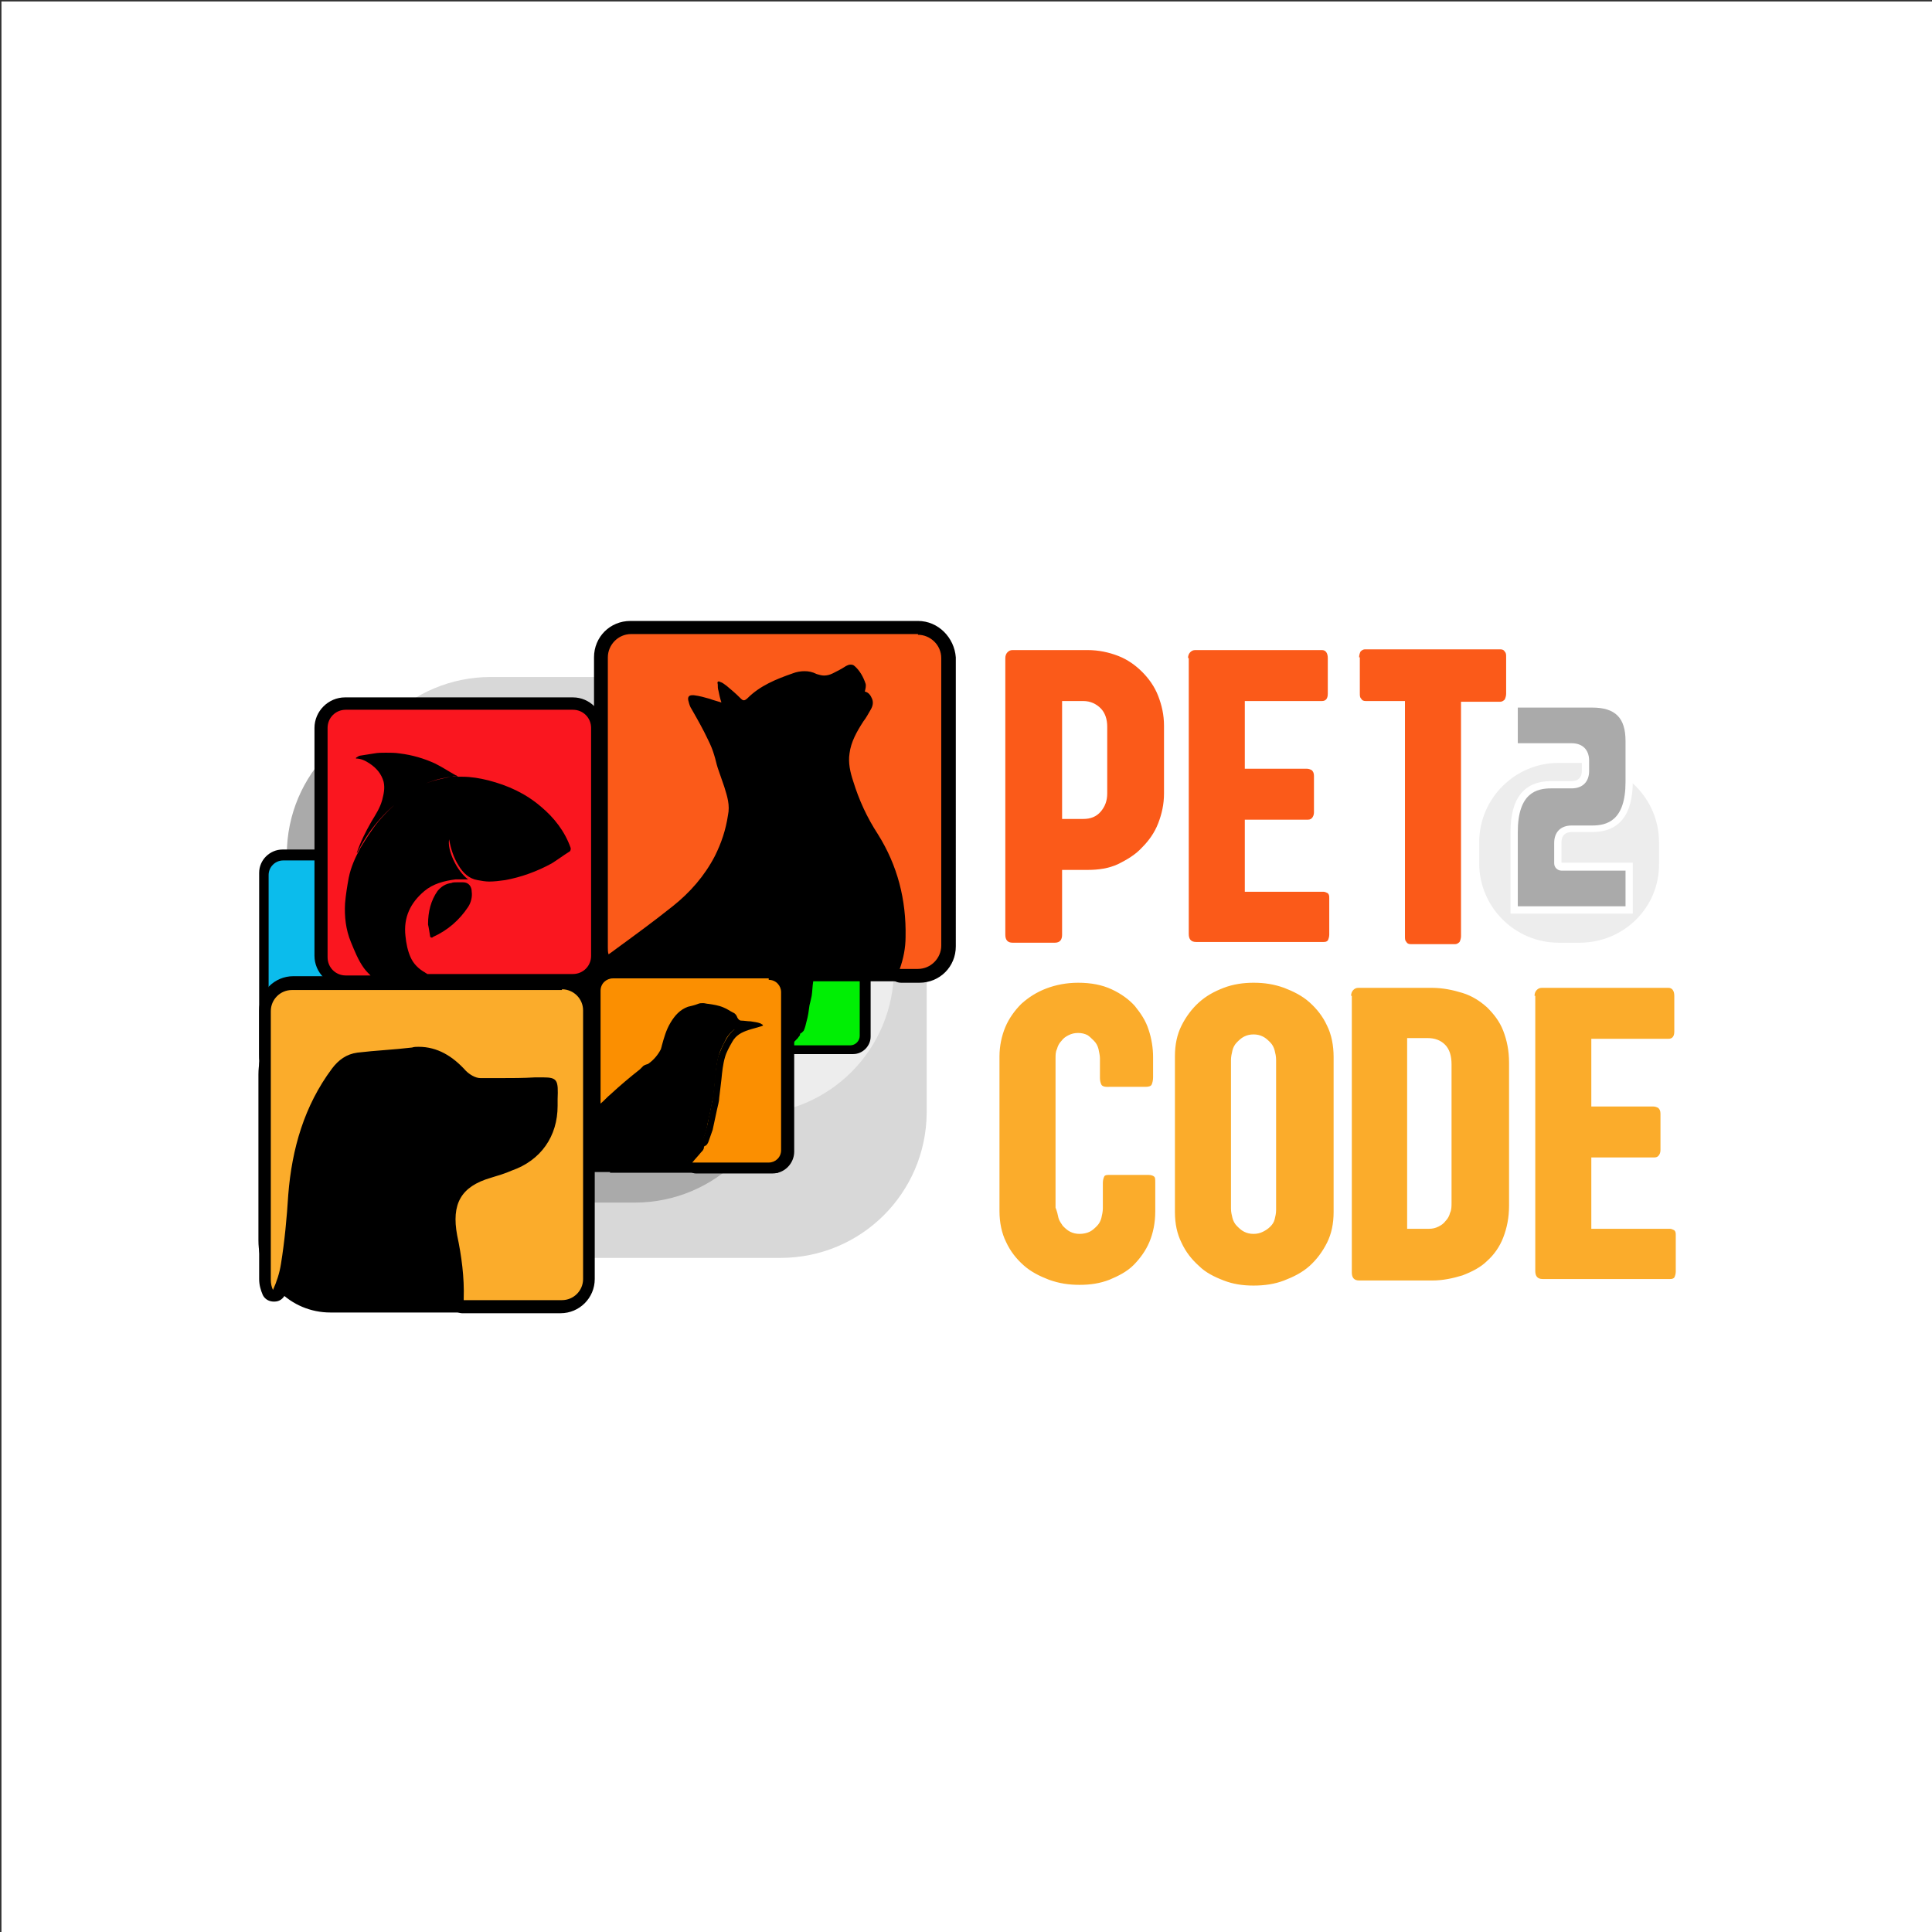 <svg xmlns="http://www.w3.org/2000/svg" xml:space="preserve" id="Camada_1" x="0" y="0" version="1.1" viewBox="0 0 265.4 265.4">
  <rect x="0" y="0" width="265.4" height="265.4" fill="#333333" stroke="none"/>
  <style>
    .st0{fill:#fff}.st2{fill:#aaa}.st3{fill:#ededed}.st6{fill:#fb5a19}.st9{fill:#fbac2b}
  </style>
  <path d="M.2.2h265.4v265.4H.2z" class="st0"/>
  <path fill="#d8d8d8" d="M107.2 172.8H67.4c-11.1 0-20-9-20-20V113c0-11.1 9-20 20-20h39.9c11.1 0 20 9 20 20v39.9c-.1 11-9 19.9-20.1 19.9z"/>
  <path d="M87.2 165.2H59.4c-11.1 0-20-9-20-20v-27.8c0-11.1 9-20 20-20h27.8c11.1 0 20 9 20 20v27.8c.1 11-8.9 20-20 20z" class="st2"/>
  <path d="M102.8 153.1h-1.4c-11.1 0-20-9-20-20v-1.4c0-11.1 9-20 20-20h1.4c11.1 0 20 9 20 20v1.4c0 11.1-8.9 20-20 20z" class="st3"/>
  <path d="M99.4 125.6h17.8v19.1H99.4z"/>
  <path fill="#00ef04" d="M108.7 144.2c-.2 0-.4-.1-.5-.3-.1-.2-.1-.4.1-.5.2-.3.5-.6.7-.8l.2-.2c.1-.1.2-.2.2-.3.1-.3.3-.4.4-.5 0 0 .1 0 .1-.1s.1-.2.1-.3c.1-.3.2-.7.3-1 .1-.5.2-1 .3-1.4 0-.2.1-.5.1-.7 0-.2.1-.3.1-.5.1-.3.1-.5.2-.8.1-.4.1-.9.1-1.3 0-.2 0-.4.1-.6v-.2c.1-.7.2-1.5.4-2.3.2-.6.4-1.1.8-1.7.4-.7 1-1.1 1.8-1.4h-.5c-.4 0-.7-.3-.8-.6 0-.1-.1-.2-.2-.3-.3-.2-.6-.4-.9-.5-.5-.2-1-.3-1.5-.3h-.5c-.2 0-.3 0-.4.1-.2.1-.4.1-.5.2-.2.1-.4.1-.6.2-.6.3-1.2.7-1.6 1.5-.4.6-.7 1.4-.8 2.3 0 .1-.1.3-.1.4-.3.7-.8 1.3-1.5 1.7-.1.1-.3.1-.4.2h-.1l-.1.1-.3.3c-1 .8-2 1.6-3.1 2.6l-.1.1c-.3.3-.6.6-1 .9-.1.1-.2.1-.3.1h-.2c-.2-.1-.3-.3-.3-.5v-12c0-1 .8-1.8 1.8-1.8h16.7c1 0 1.8.8 1.8 1.8v16.7c0 1-.8 1.8-1.8 1.8h-8.2z"/>
  <path d="M116.8 124.3c.7 0 1.3.6 1.3 1.3v16.7c0 .7-.6 1.3-1.3 1.3h-8.1c.3-.4.6-.7.9-1 .1-.2.3-.3.3-.5 0-.1.1-.2.2-.2l.3-.3c.2-.4.3-.9.4-1.3.2-.7.3-1.4.4-2.2.1-.4.2-.8.3-1.3.1-.6.1-1.3.2-1.9.1-.8.2-1.6.4-2.4.2-.6.4-1.1.7-1.6.4-.7 1-1 1.7-1.3.4-.1.9-.2 1.3-.4.1 0 .1 0 .2-.1v-.1c-.1 0-.2-.1-.2-.1-.3-.1-.7-.2-1.1-.2-.3 0-.7-.1-1-.1-.2 0-.3-.1-.4-.3-.1-.2-.2-.4-.5-.6-.3-.2-.7-.4-1-.5-.5-.2-1.1-.3-1.6-.4h-.6c-.2 0-.4 0-.6.1-.4.1-.8.2-1.1.3-.8.3-1.4.9-1.9 1.7-.5.8-.7 1.6-.9 2.5 0 .1 0 .2-.1.3-.3.6-.7 1.1-1.3 1.6-.1.1-.3.1-.4.1-.1 0-.1 0-.2.1l-.4.4c-1.1.8-2.1 1.7-3.1 2.6-.4.3-.7.7-1.1 1v-12c0-.7.6-1.3 1.3-1.3h17m0-.9h-16.7c-1.3 0-2.4 1.1-2.4 2.4v12c0 .4.2.8.6.9.1.1.3.1.4.1.2 0 .5-.1.7-.2.3-.3.7-.6 1-.9l.2-.1c1.1-1 2.1-1.8 3.1-2.6.1-.1.3-.2.4-.3.1 0 .3-.1.5-.3.7-.5 1.2-1.2 1.6-1.9.1-.2.1-.4.2-.5.2-.9.4-1.6.8-2.2.4-.6.8-1 1.4-1.3.1-.1.3-.1.5-.2s.4-.1.6-.2H110.3c.5.1.9.1 1.4.3.3.1.6.3.9.5.1.3.3.5.5.7-.4.3-.6.6-.9 1-.4.6-.7 1.2-.8 1.8-.3.8-.3 1.6-.4 2.4v.2c0 .2 0 .4-.1.6 0 .4-.1.8-.1 1.3 0 .2-.1.5-.1.8 0 .2-.1.3-.1.5s-.1.5-.1.7c-.1.5-.2 1-.3 1.4l-.3.9c0 .1 0 .1-.1.2-.3.2-.5.5-.5.7l-.1.1-.2.2c-.2.3-.5.6-.7.8-.3.3-.3.7-.1 1.1s.5.6.9.6h8.1c1.3 0 2.4-1.1 2.4-2.4v-16.7c-.5-1.3-1.5-2.4-2.8-2.4z"/>
  <path d="M87.1 88.3h40.3v44H87.1zM38.3 118.6h25.5v27.9H38.3z"/>
  <path fill="#0bbcec" d="M62.2 147.5c-.2 0-.4-.1-.5-.2-.1-.2-.1-.3-.1-.5.3-.9.5-1.8.5-2.6.1-3.1-.7-6-2.3-8.6-1-1.5-1.7-3.1-2.2-4.8-.2-.8-.5-1.7-.3-2.7.2-1.2.7-2.2 1.3-3l.1-.2c.2-.3.4-.5.5-.8.1-.2.1-.4.1-.5-.1-.2-.2-.3-.2-.3-.2 0-.3-.1-.4-.2-.1-.1-.1-.3-.1-.4 0-.1 0-.2.1-.3v-.2c-.2-.6-.5-1-.8-1.2h-.1c-.4.2-.8.5-1.2.7-.3.1-.7.2-1 .2-.3 0-.6-.1-.9-.2-.3-.1-.5-.2-.8-.2-.3 0-.5.1-.8.2-1.3.5-2.7 1-3.7 2-.2.2-.4.4-.7.4-.4 0-.6-.2-.8-.4-.3-.3-.6-.6-.9-.8 0 .1.1.2.1.3 0 .1.1.2.1.3.1.2 0 .4-.2.6-.1.1-.3.2-.4.2h-.2c-.1 0-.2-.1-.3-.1-.2-.1-.4-.1-.6-.2l-.2-.1c-.3-.1-.5-.1-.8-.2 0 .1.1.2.1.3.2.4.4.8.7 1.2.3.5.6 1 .8 1.5.2.4.4.8.6 1.3.1.2.1.5.2.7 0 .2.1.3.1.5.1.3.2.5.3.8l.3.9c.3.9.5 1.8.4 2.7-.2 1.3-.6 2.6-1.2 3.7-.9 1.7-2.1 3.2-3.8 4.5-1.5 1.2-3.1 2.4-4.9 3.7-.2.2-.5.4-.7.5-.1.1-.2.1-.3.1h-.2c-.2-.1-.3-.2-.4-.4-.1-.2-.1-.5-.1-.7v-25c0-1.4 1.2-2.6 2.6-2.6h25c1.4 0 2.6 1.2 2.6 2.6v25c0 1.4-1.2 2.6-2.6 2.6h-1.8z"/>
  <path d="M63.8 117.9c1.1 0 2 .9 2 2v25c0 1.1-.9 2-2 2h-1.6c.3-.9.5-1.8.5-2.8.1-3.2-.7-6.2-2.4-8.9-.9-1.5-1.6-3-2.1-4.6-.2-.8-.4-1.6-.3-2.4.1-1 .6-1.9 1.2-2.8.2-.3.5-.7.7-1 .2-.3.3-.6.1-1-.1-.3-.3-.6-.7-.6 0-.3.1-.5.1-.7-.2-.6-.5-1.1-1-1.5-.1-.1-.2-.2-.4-.2-.1 0-.2.1-.4.1-.4.2-.7.4-1.1.6-.3.1-.5.2-.8.2-.2 0-.4 0-.6-.1-.4-.2-.7-.2-1.1-.2-.3 0-.7.1-1 .2-1.4.5-2.8 1.1-3.9 2.2-.1.1-.2.2-.3.2-.1 0-.2-.1-.4-.2-.4-.4-.8-.7-1.2-1-.2-.1-.3-.2-.5-.3h-.1c-.1 0-.2.1-.2.2v.6c.1.3.2.6.3 1-.4-.1-.7-.2-1-.3-.5-.1-.9-.3-1.4-.3h-.1c-.3 0-.4.2-.3.6.1.2.1.4.2.6l1.5 2.7c.2.4.4.8.5 1.2.1.4.2.8.3 1.1.2.6.4 1.1.6 1.7.3.8.5 1.6.3 2.5-.2 1.2-.6 2.4-1.1 3.6-.9 1.7-2.1 3.2-3.6 4.4-1.6 1.3-3.2 2.5-4.8 3.6-.2.2-.5.4-.7.5-.1-.2-.1-.4-.1-.6v-25c0-1.1.9-2 2-2h24.9m0-1.5h-25c-1.7 0-3.2 1.4-3.2 3.2v25c0 .3 0 .6.1.9.1.4.4.7.7.8.1 0 .2.1.4.1s.5-.1.7-.2c.2-.2.5-.4.7-.5 1.8-1.3 3.3-2.4 4.9-3.7 1.7-1.4 3.1-3 4-4.7.6-1.2 1-2.5 1.3-3.9.2-1.1-.1-2.1-.4-3l-.3-.9c-.1-.3-.2-.5-.3-.7 0-.1-.1-.3-.1-.4-.1-.2-.1-.5-.2-.7-.2-.5-.4-1-.6-1.4-.3-.5-.6-1-.8-1.5-.1-.1-.1-.2-.2-.3.1 0 .3.1.4.1.1 0 .2.1.3.1.1 0 .2.1.3.1.3 0 .6-.1.8-.3.1-.1.2-.2.2-.3.2.2.6.4 1.1.4.6 0 1-.4 1.1-.5 1-.9 2.3-1.5 3.5-1.9.2-.1.4-.1.6-.1.2 0 .4 0 .6.1.4.2.7.2 1.1.2.4 0 .8-.1 1.2-.3.3-.1.7-.3 1-.5.1.1.2.3.3.6 0 .1 0 .2-.1.4 0 .3 0 .6.2.9.1.1.3.3.4.3-.1.2-.3.5-.5.7l-.1.2c-.5.8-1.2 1.9-1.4 3.3-.2 1.1.1 2.1.4 2.9.5 1.7 1.3 3.3 2.3 4.9 1.5 2.4 2.3 5.2 2.2 8.3 0 .8-.2 1.6-.5 2.5-.1.4-.1.7.2 1 .2.3.6.5.9.5h1.6c1.7 0 3.2-1.4 3.2-3.2v-25c.2-2.1-1.2-3.5-3-3.5z"/>
  <path d="M94.6 161H57.4c-5.9 0-10.7-4.8-10.7-10.7v-40c0-5.9 4.8-10.7 10.7-10.7h37.2c5.9 0 10.7 4.8 10.7 10.7v40c0 5.9-4.8 10.7-10.7 10.7z"/>
  <path d="M105.3 126.9h21.5v7.9h-21.5z"/>
  <path d="M123.6 133.9c-.3 0-.6-.1-.7-.4-.2-.2-.2-.5-.1-.8.5-1.5.7-2.8.8-4.2.1-5-1.1-9.5-3.7-13.5-1.5-2.4-2.7-4.9-3.5-7.6-.4-1.2-.8-2.6-.5-4.2.3-1.9 1.2-3.5 2-4.8l.2-.3c.3-.4.6-.9.8-1.3.2-.4.2-.6.1-.7-.2-.4-.2-.4-.3-.4-.2 0-.5-.1-.6-.3-.2-.2-.2-.4-.2-.7 0-.2.1-.3.1-.5 0-.1 0-.2.1-.3-.3-1-.7-1.6-1.2-2 0 0-.1 0-.1.1-.6.3-1.2.7-1.9 1-.5.2-1.1.3-1.6.3s-.9-.1-1.4-.3c-.4-.2-.9-.3-1.3-.3s-.9.1-1.3.3c-2.1.7-4.2 1.6-5.9 3.2-.3.3-.7.6-1.2.6-.6 0-1-.4-1.2-.6-.5-.5-1-.9-1.4-1.3 0 .2.1.3.1.5s.1.3.1.5c.1.3 0 .7-.3.9-.2.2-.4.3-.6.3h-.3c-.2-.1-.3-.1-.5-.2-.3-.1-.7-.2-1-.3l-.4-.1c-.4-.1-.8-.2-1.3-.3.1.2.1.3.2.5.3.6.7 1.3 1 1.9.4.8.9 1.6 1.3 2.4.3.6.6 1.3.9 2.1.1.4.2.7.3 1.1.1.3.1.5.2.8.1.4.3.8.4 1.2.2.5.3.9.5 1.4.4 1.4.8 2.8.6 4.3-.3 2.1-1 4.1-1.9 5.9-1.4 2.7-3.4 5.1-6 7.2-2.4 1.9-4.9 3.8-7.7 5.8-.4.3-.8.6-1.1.8-.2.1-.4.2-.5.2h-.3c-.3-.1-.5-.3-.6-.6-.1-.4-.2-.8-.2-1.1V90.3c0-2.2 1.8-4.1 4.1-4.1h39.5c2.2 0 4.1 1.8 4.1 4.1v39.5c0 2.2-1.8 4.1-4.1 4.1h-2.5z" class="st6"/>
  <path d="M126.1 87.2c1.7 0 3.2 1.4 3.2 3.2v39.5c0 1.7-1.4 3.2-3.2 3.2h-2.5c.5-1.4.8-2.9.8-4.4.1-5.1-1.1-9.8-3.8-14.1-1.5-2.3-2.6-4.7-3.4-7.3-.4-1.2-.7-2.5-.5-3.8.2-1.6 1-3 1.9-4.4.4-.5.7-1.1 1-1.6.3-.5.4-1 .2-1.5s-.5-.9-1-1c.1-.4.2-.8.1-1.1-.3-.9-.8-1.8-1.5-2.4-.2-.2-.4-.2-.6-.2-.2 0-.4.1-.6.2-.6.4-1.2.7-1.8 1-.4.2-.8.3-1.2.3-.3 0-.7-.1-1-.2-.6-.3-1.1-.4-1.7-.4-.5 0-1.1.1-1.6.3-2.3.8-4.5 1.7-6.2 3.4-.2.2-.4.3-.5.3-.2 0-.3-.1-.6-.4-.6-.6-1.2-1.1-1.8-1.6-.3-.2-.5-.4-.8-.5-.1 0-.2-.1-.2-.1-.2 0-.3.1-.2.4 0 .3 0 .6.1.9.1.5.2 1 .4 1.6-.6-.2-1.1-.3-1.6-.5-.7-.2-1.4-.4-2.2-.5h-.2c-.5 0-.7.3-.5.9.1.4.2.7.4 1 .8 1.4 1.6 2.8 2.3 4.3.3.6.6 1.3.8 2 .2.6.3 1.2.5 1.8.3.9.6 1.7.9 2.6.4 1.3.8 2.5.5 3.9-.3 2-.9 3.8-1.8 5.6-1.4 2.7-3.4 5-5.8 6.9-2.5 2-5.1 3.9-7.7 5.8-.4.3-.8.6-1.1.8-.1-.3-.1-.6-.1-.9V90.3c0-1.7 1.4-3.2 3.2-3.2h39.4m0-1.8H86.6c-2.8 0-5 2.2-5 5v39.5c0 .5.1.9.2 1.4.2.6.6 1 1.2 1.2.2.1.4.1.6.1.4 0 .8-.1 1.1-.4.4-.3.7-.6 1.1-.8 2.8-2 5.3-3.9 7.7-5.8 2.7-2.2 4.8-4.7 6.3-7.5 1-1.9 1.6-4 2-6.2.3-1.7-.2-3.3-.6-4.7-.2-.5-.3-1-.5-1.5-.1-.4-.3-.8-.4-1.2-.1-.2-.1-.4-.2-.7l-.3-1.2c-.3-.9-.6-1.6-.9-2.2-.4-.8-.9-1.6-1.3-2.4-.1-.2-.2-.3-.3-.5.2.1.4.1.6.2.2.1.3.1.5.2s.4.1.5.1c.5 0 .9-.2 1.3-.5.1-.1.3-.3.3-.4.3.3.9.7 1.7.7.9 0 1.5-.6 1.8-.8 1.6-1.5 3.6-2.3 5.6-3 .4-.1.7-.2 1-.2.3 0 .6.1.9.2.6.3 1.1.4 1.7.4.6 0 1.3-.1 1.9-.4.6-.2 1.1-.5 1.5-.8.2.2.3.5.5.9 0 .2-.1.3-.1.6-.1.5.1 1 .4 1.4.2.2.4.4.7.5-.2.4-.5.8-.7 1.2l-.2.3c-.9 1.3-1.9 3-2.2 5.2-.2 1.7.2 3.3.6 4.6.8 2.7 2 5.3 3.6 7.8 2.4 3.9 3.6 8.3 3.5 13 0 1.3-.3 2.5-.7 3.9-.2.6-.1 1.2.3 1.7.3.5.9.8 1.5.8h2.5c2.8 0 5-2.2 5-5V90.3c-.2-2.7-2.4-5-5.2-5z"/>
  <g>
    <path d="M83.8 136.3h23.1v24.8H83.8z"/>
    <path fill="#fb8f01" d="M95.1 160.3c-.3 0-.5-.1-.6-.4-.1-.2-.1-.5.1-.7.3-.4.6-.7.9-1.1l.3-.3c.1-.2.2-.3.2-.4.1-.3.3-.6.5-.7.1 0 .1-.1.1-.1 0-.1.1-.3.1-.4.2-.4.3-.9.4-1.3.1-.6.3-1.3.4-1.9.1-.3.1-.6.2-.9 0-.2.1-.4.1-.6.1-.4.2-.7.2-1 .1-.5.1-1.1.2-1.7 0-.3.1-.5.1-.8v-.3c.1-1 .2-2 .5-2.9.2-.7.6-1.4 1-2.2.5-.8 1.3-1.5 2.3-1.8-.2 0-.4 0-.6-.1-.5-.1-.9-.4-1-.8-.1-.2-.2-.3-.3-.4-.4-.2-.8-.5-1.2-.6-.6-.2-1.3-.3-1.9-.4-.2 0-.4-.1-.6-.1-.2 0-.4 0-.5.1-.2.1-.5.1-.7.2-.3.1-.5.1-.7.2-.8.3-1.5 1-2.1 1.9-.5.8-.8 1.8-1.1 3 0 .2-.1.3-.2.5-.4.9-1.1 1.7-1.9 2.3-.2.1-.4.2-.5.2h-.1l-.1.1-.4.4c-1.3 1-2.5 2.1-4 3.4l-.2.2c-.4.4-.8.7-1.3 1.1-.1.1-.3.2-.4.2-.1 0-.2 0-.3-.1-.2-.1-.4-.3-.4-.6V136c0-1.3 1.1-2.4 2.4-2.4h21.6c1.3 0 2.4 1.1 2.4 2.4v22c0 1.3-1.1 2.4-2.4 2.4H95.1z"/>
    <path d="M105.6 134.6c1 0 1.7.8 1.7 1.7V158c0 1-.8 1.7-1.7 1.7H95.1c.4-.5.8-.9 1.2-1.4.2-.2.4-.4.4-.7 0-.1.1-.2.2-.2.2-.1.3-.3.4-.5.2-.6.4-1.1.6-1.7.2-.9.4-1.9.6-2.8.1-.5.3-1.1.3-1.6.1-.8.2-1.6.3-2.5.1-1 .2-2.1.5-3.1.2-.7.6-1.4 1-2.1.5-.9 1.3-1.3 2.2-1.6.6-.2 1.1-.3 1.7-.5.1 0 .2-.1.3-.1v-.1c-.1-.1-.2-.1-.3-.2-.5-.2-.9-.2-1.4-.3-.4 0-.9-.1-1.3-.1-.2 0-.4-.2-.5-.4-.1-.3-.3-.6-.6-.7-.4-.2-.8-.5-1.3-.7-.7-.3-1.4-.4-2.1-.5-.2 0-.5-.1-.7-.1-.2 0-.5 0-.7.1-.5.2-1 .3-1.4.4-1.1.4-1.8 1.2-2.4 2.2-.6 1-.9 2.1-1.2 3.2 0 .1-.1.3-.1.4-.4.8-1 1.5-1.7 2-.1.1-.3.1-.5.2-.1 0-.1.1-.2.1l-.5.5c-1.4 1.1-2.7 2.2-4 3.4-.5.4-.9.9-1.4 1.3v-15.5c0-1 .8-1.7 1.7-1.7h21.4m0-1.1H84c-1.7 0-3 1.4-3 3v15.5c0 .5.3 1 .8 1.2.2.1.4.1.6.1.3 0 .6-.1.9-.3.4-.4.8-.7 1.3-1.1l.2-.2c1.4-1.3 2.7-2.4 4-3.3.2-.1.3-.3.5-.4.2-.1.4-.1.7-.3.9-.7 1.6-1.5 2.1-2.5.1-.2.2-.5.2-.7.2-1.2.5-2 1-2.8.5-.8 1.1-1.4 1.8-1.6.2-.1.4-.1.7-.2.2-.1.5-.1.7-.2H97.4c.6.1 1.2.2 1.8.4.4.1.7.4 1.1.6.1.4.3.7.6.9-.5.4-.8.8-1.1 1.3-.5.8-.8 1.6-1.1 2.3-.3 1-.4 2.1-.5 3.1v.3c0 .3-.1.5-.1.8-.1.6-.1 1.1-.2 1.6 0 .3-.1.6-.2 1 0 .2-.1.4-.1.6-.1.3-.1.6-.2.9-.1.6-.2 1.2-.4 1.8-.1.4-.2.8-.4 1.2 0 .1-.1.2-.1.2-.3.2-.6.6-.7 1l-.1.1-.2.3c-.3.4-.6.7-.9 1.1-.3.4-.4.9-.2 1.4s.7.8 1.2.8h10.5c1.7 0 3-1.4 3-3v-21.6c-.4-2-1.8-3.3-3.5-3.3z"/>
  </g>
  <path d="M45.8 96.3h31v36.3h-31z"/>
  <g>
    <path fill="#fa161f" d="M58.7 134.6c-.1 0-.3 0-.4-.1-.1-.1-.2-.1-.4-.2-1.1-.6-1.9-1.4-2.4-2.5-.4-.9-.7-1.9-.8-3.1-.3-2.8.7-5.1 2.9-7 1.2-1 2.7-1.6 4.7-1.8-1.1-1.5-1.8-3.5-1.5-4.9.1-.4.4-.6.8-.6s.7.3.8.7c.2 1.2.6 2.3 1.2 3.2.6.9 1.3 1.5 2.1 1.7.4.1.9.2 1.4.2.6 0 1.2-.1 2-.2 2.2-.4 4.3-1.2 6.1-2.2.5-.3 1.1-.7 1.6-1.1.1-.1.3-.2.4-.3-.8-1.9-2-3.6-3.8-5.1-1.8-1.6-4.1-2.7-6.9-3.5-1.2-.3-2.3-.5-3.4-.5H63c-.1.1-.2.1-.4.1-1.2 0-2.2.3-3.3.6-.8.2-1.6.6-2.3 1-.1.1-.2.1-.3.2-1.5.9-2.9 2.1-4.3 3.8-1.1 1.2-1.9 2.6-2.5 3.7-.8 1.4-1.3 2.6-1.5 3.8-.2 1.1-.4 2.3-.4 3.3-.1 1.9.1 3.5.7 5 .5 1.3 1 2.4 1.7 3.4.2.3.5.6.8.9.2.2.3.6.2.9-.1.3-.4.5-.8.5h-3.4c-1.8 0-3.3-1.5-3.3-3.3V100c0-1.8 1.5-3.3 3.3-3.3h31.3c1.8 0 3.3 1.5 3.3 3.3v31.3c0 1.8-1.5 3.3-3.3 3.3H58.7zm1.1-6.9c1.5-.8 2.8-2 3.8-3.5.3-.5.4-1 .4-1.6 0-.5-.3-.5-.4-.6h-1.4c-.4.1-.9.2-1.3.7-.7 1.1-1.1 2.3-1.2 4.1l.1.9zm-8.5-23.6c1.1.8 1.8 1.7 2.1 2.9.3 1.1 0 2.1-.2 3v.1c.5-.5 1.1-.9 1.7-1.4.5-.4 1.1-.7 1.6-1.1 1.2-.7 2.6-1.2 4-1.6-.4-.2-.7-.4-1.1-.6-1.4-.7-2.9-1.1-4.6-1.4-.6-.1-1.2-.1-1.7-.1s-1 0-1.5.1c-.2.1-.2.1-.3.1z"/>
    <path d="M78.7 97.5c1.4 0 2.5 1.1 2.5 2.5v31.3c0 1.4-1.1 2.5-2.5 2.5h-20c-.1-.1-.2-.1-.3-.2-.9-.5-1.6-1.2-2-2.1-.4-.9-.6-1.9-.7-2.9-.3-2.6.7-4.6 2.6-6.2 1.2-1 2.7-1.4 4.3-1.6H64.3c-1.6-1.2-2.9-4.1-2.6-5.5.2 1.2.6 2.5 1.3 3.6.6 1 1.4 1.8 2.6 2 .5.1 1.1.2 1.6.2.7 0 1.5-.1 2.2-.2 2.2-.4 4.4-1.2 6.4-2.3.8-.5 1.6-1.1 2.4-1.6.2-.1.2-.3.2-.5-.8-2.3-2.3-4.2-4.1-5.7-2.1-1.8-4.5-2.9-7.2-3.6-1.2-.3-2.4-.5-3.6-.5h-.6c-.1-.1-.2-.2-.3-.2-.9-.5-1.8-1.1-2.8-1.6-1.5-.7-3.2-1.2-4.9-1.4-.6-.1-1.2-.1-1.9-.1-.5 0-1.1 0-1.6.1-.7.1-1.3.2-1.9.3-.2 0-.4.2-.6.3v.1c.7 0 1.3.3 1.9.7.9.6 1.6 1.4 1.9 2.5.2.9 0 1.7-.2 2.5-.3 1.1-.9 2-1.5 3-.8 1.4-1.5 2.8-2 4.3l.1-.1c1.5-3 3.6-5.5 6.3-7.5.5-.4 1-.7 1.5-1-.1.1-.3.1-.4.2-1.7 1.1-3.1 2.4-4.4 3.9-1 1.2-1.8 2.5-2.6 3.8-.7 1.3-1.3 2.6-1.6 4.1-.2 1.1-.4 2.3-.5 3.5-.1 1.8.1 3.6.8 5.3.5 1.2 1 2.5 1.8 3.6.3.4.6.7.9 1h-3.4c-1.4 0-2.5-1.1-2.5-2.5V100c0-1.4 1.1-2.5 2.5-2.5h31.2m-19.4 31.3c.1 0 .1 0 .2-.1 2-.9 3.6-2.3 4.8-4.1.4-.6.6-1.4.5-2.1 0-.7-.4-1.3-1.2-1.3h-.8c-.3 0-.6 0-.8.1-.8.1-1.4.5-1.9 1.1-.9 1.3-1.3 2.8-1.3 4.6.1.4.2 1.1.3 1.7 0 0 .1.1.2.1m3.6-22.2c0 .1 0 .1 0 0-1.2.1-2.4.4-3.5.7-.9.3-1.7.6-2.5 1.1 1.6-.9 3.3-1.5 5.2-1.7.2-.1.5-.1.8-.1m15.8-10.8H47.4c-2.3 0-4.2 1.9-4.2 4.2v31.3c0 2.3 1.9 4.2 4.2 4.2h3.4c.7 0 1.3-.4 1.5-1 .3-.6.1-1.3-.3-1.8-.3-.3-.5-.6-.7-.9-.7-.9-1.1-2-1.6-3.2-.5-1.3-.7-2.8-.6-4.6.1-1 .2-2.1.4-3.2s.7-2.2 1.4-3.6c.6-1 1.4-2.4 2.4-3.5 1.3-1.5 2.7-2.7 4.1-3.6.1-.1.2-.1.3-.2.7-.4 1.4-.7 2.2-.9 1-.3 2-.6 3.1-.6.2 0 .4 0 .5-.1 1 0 2 .2 3.1.5 2.6.7 4.8 1.8 6.5 3.3 1.5 1.2 2.5 2.6 3.3 4.2-.5.4-.9.7-1.4.9-1.8 1-3.8 1.7-5.9 2.1-.7.1-1.3.2-1.9.2-.4 0-.8 0-1.2-.1-.6-.2-1.1-.6-1.6-1.3-.6-.8-.9-1.8-1.1-2.9-.1-.8-.8-1.4-1.6-1.4h-.1c-.8 0-1.4.5-1.6 1.3-.3 1.3.1 2.9.9 4.4-1.5.3-2.8.9-3.8 1.8-2.5 2-3.6 4.6-3.2 7.7.1 1.3.4 2.4.9 3.4.6 1.3 1.5 2.2 2.7 2.9.1.1.3.1.4.2.2.1.5.2.8.2h20c2.3 0 4.2-1.9 4.2-4.2V100c0-2.3-1.9-4.2-4.2-4.2zM54.4 108c0-.4 0-.8-.1-1.2-.2-.7-.5-1.3-.9-1.9.4 0 .9 0 1.3.1 1.3.2 2.5.5 3.6.9-.8.3-1.5.6-2.2 1-.6.3-1.2.7-1.7 1.1zm6.1 18.3c.1-1.3.4-2.2 1-3.1.1-.1.2-.3.7-.4H63.1c0 .3-.1.7-.3.9-.6 1.1-1.4 1.9-2.3 2.6z"/>
  </g>
  <g>
    <path d="M69.9 180.3H45.4c-5.5 0-9.9-4.4-9.9-9.9v-22.8c0-5.5 4.4-9.9 9.9-9.9h24.5c5.5 0 9.9 4.4 9.9 9.9v22.8c0 5.4-4.4 9.9-9.9 9.9z"/>
    <path d="M63.7 179.5c-.2 0-.4-.1-.6-.3-.2-.2-.2-.4-.2-.6v-.2c.1-2.5-.2-5.2-.8-8.5-.9-4.8.7-7.5 5.2-8.9 1-.3 2-.6 2.9-.9 3.6-1.3 5.7-4.2 5.7-8.1V151.1c0-.5.1-1.8-.1-2 0 0-.2-.1-1-.1h-1.1c-1.9.1-3.4.1-4.9.1h-2.7c-.9 0-1.9-.5-2.6-1.2-2-2.1-3.8-3.1-5.9-3.1h-.8l-3.6.3c-1.3.1-2.6.2-3.9.4-1.1.1-2 .7-2.9 1.9-3.4 4.5-5.3 10-5.8 16.8l-.1.7c-.2 2.9-.5 6-1 8.9-.2 1.3-.6 2.6-1.2 3.8-.1.3-.4.5-.8.5-.3 0-.6-.2-.8-.5-.3-.5-.4-1.2-.4-1.8v-36.9c0-2.1 1.7-3.8 3.8-3.8H77c2.1 0 3.8 1.7 3.8 3.8v36.9c0 2.1-1.7 3.8-3.8 3.8H63.7z" class="st9"/>
    <path d="M77.2 135.9c1.6 0 2.9 1.3 2.9 2.9v36.9c0 1.6-1.3 2.9-2.9 2.9H63.7v-.2c.1-2.9-.3-5.9-.9-8.7-.8-4.3.5-6.7 4.6-7.9 1-.3 2-.6 2.9-1 4-1.4 6.3-4.7 6.3-8.9v-.9c.1-2.6 0-3-2-3h-1.1c-1.6.1-3.2.1-4.8.1H66c-.7 0-1.5-.5-2-1-1.8-2-3.9-3.3-6.5-3.3-.3 0-.6 0-.9.1-2.5.3-5 .4-7.5.7-1.5.2-2.6 1-3.5 2.2-3.8 5.1-5.5 11-6 17.3-.2 3.2-.5 6.4-1 9.5-.2 1.3-.6 2.5-1.1 3.6-.2-.4-.3-.9-.3-1.4v-36.9c0-1.6 1.3-2.9 2.9-2.9h37.1m0-1.9H40.3c-2.6 0-4.7 2.1-4.7 4.7v36.9c0 .8.2 1.5.5 2.2.3.6.9.9 1.5.9h.1c.7 0 1.2-.4 1.5-1 .6-1.3 1-2.7 1.2-4 .5-3 .7-6 1-9l.1-.7c.5-6.7 2.3-11.9 5.6-16.4.7-1 1.4-1.4 2.3-1.5 1.3-.1 2.6-.3 3.8-.4l3.6-.3h.7c1.9 0 3.5.9 5.3 2.8.8.9 2.1 1.5 3.2 1.5h2.7c1.4 0 3 0 4.9-.1h1.3V151.9c0 3.5-1.9 6.1-5.2 7.3-.9.3-1.8.6-2.9.9-2.5.8-4.2 1.9-5.2 3.6-.9 1.6-1.1 3.7-.6 6.3.6 3.3.9 6 .8 8.4V178.7c0 .5.2.9.5 1.2.3.3.8.5 1.2.5H77c2.6 0 4.7-2.1 4.7-4.7v-36.9c.2-2.6-1.9-4.7-4.5-4.7z"/>
  </g>
  <g>
    <path d="M145.4 167.3c.1.4.4.8.6 1.1.3.3.6.6 1 .8.4.2.8.3 1.3.3s1-.1 1.4-.3c.4-.2.7-.5 1-.8.3-.3.5-.7.6-1.1.1-.4.2-.9.2-1.3v-3.5c0-.4.1-.7.2-.9.1-.2.4-.2.7-.2h5.4c.3 0 .6.1.7.2.2.1.2.4.2.9v3.9c0 1.6-.3 3-.8 4.2-.5 1.2-1.3 2.3-2.2 3.2-.9.9-2.1 1.5-3.3 2-1.3.5-2.6.7-4.1.7s-2.8-.2-4.2-.7c-1.3-.5-2.5-1.1-3.5-2-1-.9-1.8-1.9-2.4-3.2-.6-1.2-.9-2.7-.9-4.2v-21.3c0-1.4.3-2.8.8-4 .5-1.2 1.3-2.3 2.2-3.2 1-.9 2.1-1.6 3.4-2.1 1.3-.5 2.8-.8 4.4-.8 1.8 0 3.3.3 4.6.9 1.3.6 2.4 1.4 3.2 2.3.8 1 1.5 2 1.9 3.3.4 1.2.6 2.5.6 3.7v2.8c0 .4-.1.8-.2 1-.1.2-.4.3-.8.3H152c-.3 0-.6-.1-.7-.3-.1-.2-.2-.5-.2-.9v-2.7c0-.4-.1-.8-.2-1.3-.1-.4-.3-.8-.6-1.1-.3-.3-.6-.6-.9-.8-.4-.2-.8-.3-1.3-.3s-.9.1-1.3.3c-.4.2-.7.4-1 .8-.3.3-.5.7-.6 1.1-.2.4-.2.8-.2 1.3v20.5c.2.5.3.9.4 1.4zM161.4 145.1c0-1.6.3-3 .9-4.2.6-1.2 1.4-2.3 2.4-3.2 1-.9 2.1-1.5 3.4-2 1.3-.5 2.7-.7 4.1-.7 1.5 0 2.8.2 4.2.7 1.3.5 2.5 1.1 3.5 2 1 .9 1.8 1.9 2.4 3.2.6 1.2.9 2.7.9 4.3v21.3c0 1.6-.3 3-.9 4.2-.6 1.2-1.4 2.3-2.4 3.2-1 .9-2.2 1.5-3.5 2-1.3.5-2.7.7-4.2.7s-2.8-.2-4.1-.7-2.5-1.1-3.4-2c-1-.9-1.8-1.9-2.4-3.2-.6-1.2-.9-2.6-.9-4.2v-21.4zm7.7 20.9c0 .5.1.9.2 1.3s.3.8.6 1.1.6.6 1 .8c.4.2.8.3 1.3.3s.9-.1 1.3-.3c.4-.2.7-.4 1-.7.3-.3.5-.6.6-1 .1-.4.2-.8.2-1.3v-20.6c0-.5-.1-.9-.2-1.3s-.3-.8-.6-1.1c-.3-.3-.6-.6-1-.8-.4-.2-.8-.3-1.3-.3s-.9.1-1.3.3c-.4.2-.7.5-1 .8-.3.3-.5.7-.6 1.1-.1.4-.2.9-.2 1.3V166zM185.6 136.8c0-.3.1-.6.3-.8.2-.2.4-.3.7-.3h10.1c1.5 0 2.9.3 4.2.7 1.3.4 2.4 1.1 3.4 2 .9.9 1.7 1.9 2.2 3.2.5 1.3.8 2.7.8 4.4v19.6c0 1.7-.3 3.1-.8 4.4-.5 1.3-1.3 2.4-2.2 3.2-.9.9-2.1 1.5-3.4 2-1.3.4-2.7.7-4.1.7h-10.1c-.7 0-1-.4-1-1.1v-38zm7.7 5.9v26.1h3c.5 0 .9-.1 1.3-.3.4-.2.7-.4 1-.8.3-.3.5-.7.6-1.1.2-.4.2-.9.2-1.4v-19c0-1.2-.3-2.1-.9-2.7-.6-.6-1.4-.9-2.4-.9h-2.8zM210.8 136.8c0-.3.1-.6.3-.8.2-.2.4-.3.7-.3h17.4c.5 0 .8.4.8 1.1v4.9c0 .7-.3 1-.8 1h-10.6v9.3h8.5c.3 0 .5.1.7.2.2.2.3.4.3.8v5c0 .3-.1.6-.3.8-.2.2-.4.2-.7.2h-8.5v9.8h10.8c.2 0 .4.1.6.2.2.2.2.4.2.7v5c0 .3-.1.6-.2.8-.2.2-.4.2-.6.2h-17.5c-.7 0-1-.4-1-1.1v-37.8z" class="st9"/>
    <g>
      <path d="M138.1 90.4c0-.3.1-.6.3-.8.2-.2.4-.3.7-.3h10.3c1.5 0 2.9.3 4.2.8 1.3.5 2.4 1.3 3.3 2.2.9.9 1.7 2 2.2 3.3.5 1.3.8 2.6.8 4.1v9.3c0 1.5-.3 2.8-.8 4.1-.5 1.3-1.3 2.4-2.2 3.3-.9 1-2.1 1.7-3.3 2.3-1.3.6-2.7.8-4.2.8h-3.5v8.9c0 .7-.3 1.1-1 1.1h-5.8c-.7 0-1-.4-1-1.1v-38zm10.7 22.1c1 0 1.8-.3 2.4-1 .6-.7.9-1.5.9-2.5v-9.2c0-1-.3-1.9-.9-2.5-.6-.6-1.4-1-2.4-1h-2.9v16.2h2.9zM163.2 90.4c0-.3.1-.6.3-.8.2-.2.4-.3.7-.3h17.4c.5 0 .8.4.8 1.1v4.9c0 .7-.3 1-.8 1H171v9.3h8.5c.3 0 .5.1.7.2.2.2.3.4.3.8v5c0 .3-.1.6-.3.8-.2.2-.4.2-.7.2H171v9.9h10.8c.2 0 .4.1.6.2.2.2.2.4.2.7v5c0 .3-.1.6-.2.8-.2.2-.4.2-.6.2h-17.5c-.7 0-1-.4-1-1.1V90.4zM186.7 90.3c0-.3.1-.6.2-.8.2-.2.4-.3.6-.3h18.6c.3 0 .5.1.6.3.2.2.2.4.2.8v5c0 .3-.1.6-.2.8-.2.2-.4.3-.6.3h-5.4v32.2c0 .3-.1.6-.2.8-.2.2-.4.3-.6.3h-6.1c-.3 0-.5-.1-.6-.3-.2-.2-.2-.4-.2-.8V96.3h-5.4c-.3 0-.5-.1-.6-.3-.2-.2-.2-.4-.2-.8v-4.9z" class="st6"/>
    </g>
    <g>
      <path d="M217 129.5h-2.9c-6 0-10.9-4.9-10.9-10.9v-2.9c0-6 4.9-10.9 10.9-10.9h2.9c6 0 10.9 4.9 10.9 10.9v2.9c.1 6-4.8 10.9-10.9 10.9z" class="st3"/>
      <path d="M208 125.1v-10.7c0-4.4 1.7-6.5 5.1-6.5h2.8c1.2 0 1.9-.7 1.9-1.9v-1.4c0-1.2-.7-1.9-1.9-1.9H208v-6h10.7c3.5 0 5.1 1.6 5.1 5.1v5.6c0 4.4-1.7 6.5-5.1 6.5h-2.8c-1.2 0-1.9.7-1.9 1.9v2.8c0 .3.2.5.5.5h9.3v6H208z" class="st2"/>
      <path d="M218.7 97.2c3.2 0 4.6 1.4 4.6 4.6v5.6c0 5.4-2.6 6-4.6 6h-2.8c-1.5 0-2.4.9-2.4 2.4v2.8c0 .6.5 1 1 1h8.8v4.9h-14.8v-10.2c0-5.4 2.6-6 4.6-6h2.8c1.5 0 2.4-.9 2.4-2.4v-1.4c0-1.5-.9-2.4-2.4-2.4h-7.4v-4.9h10.2m0-1.1h-11.2v7h8.4c.9 0 1.4.5 1.4 1.4v1.4c0 .9-.5 1.4-1.4 1.4h-2.8c-3.7 0-5.6 2.3-5.6 7v11.2h16.8v-7h-9.8v-2.8c0-.9.5-1.4 1.4-1.4h2.8c3.7 0 5.6-2.3 5.6-7v-5.6c0-3.7-1.9-5.6-5.6-5.6z" class="st0"/>
    </g>
  </g>
</svg>
